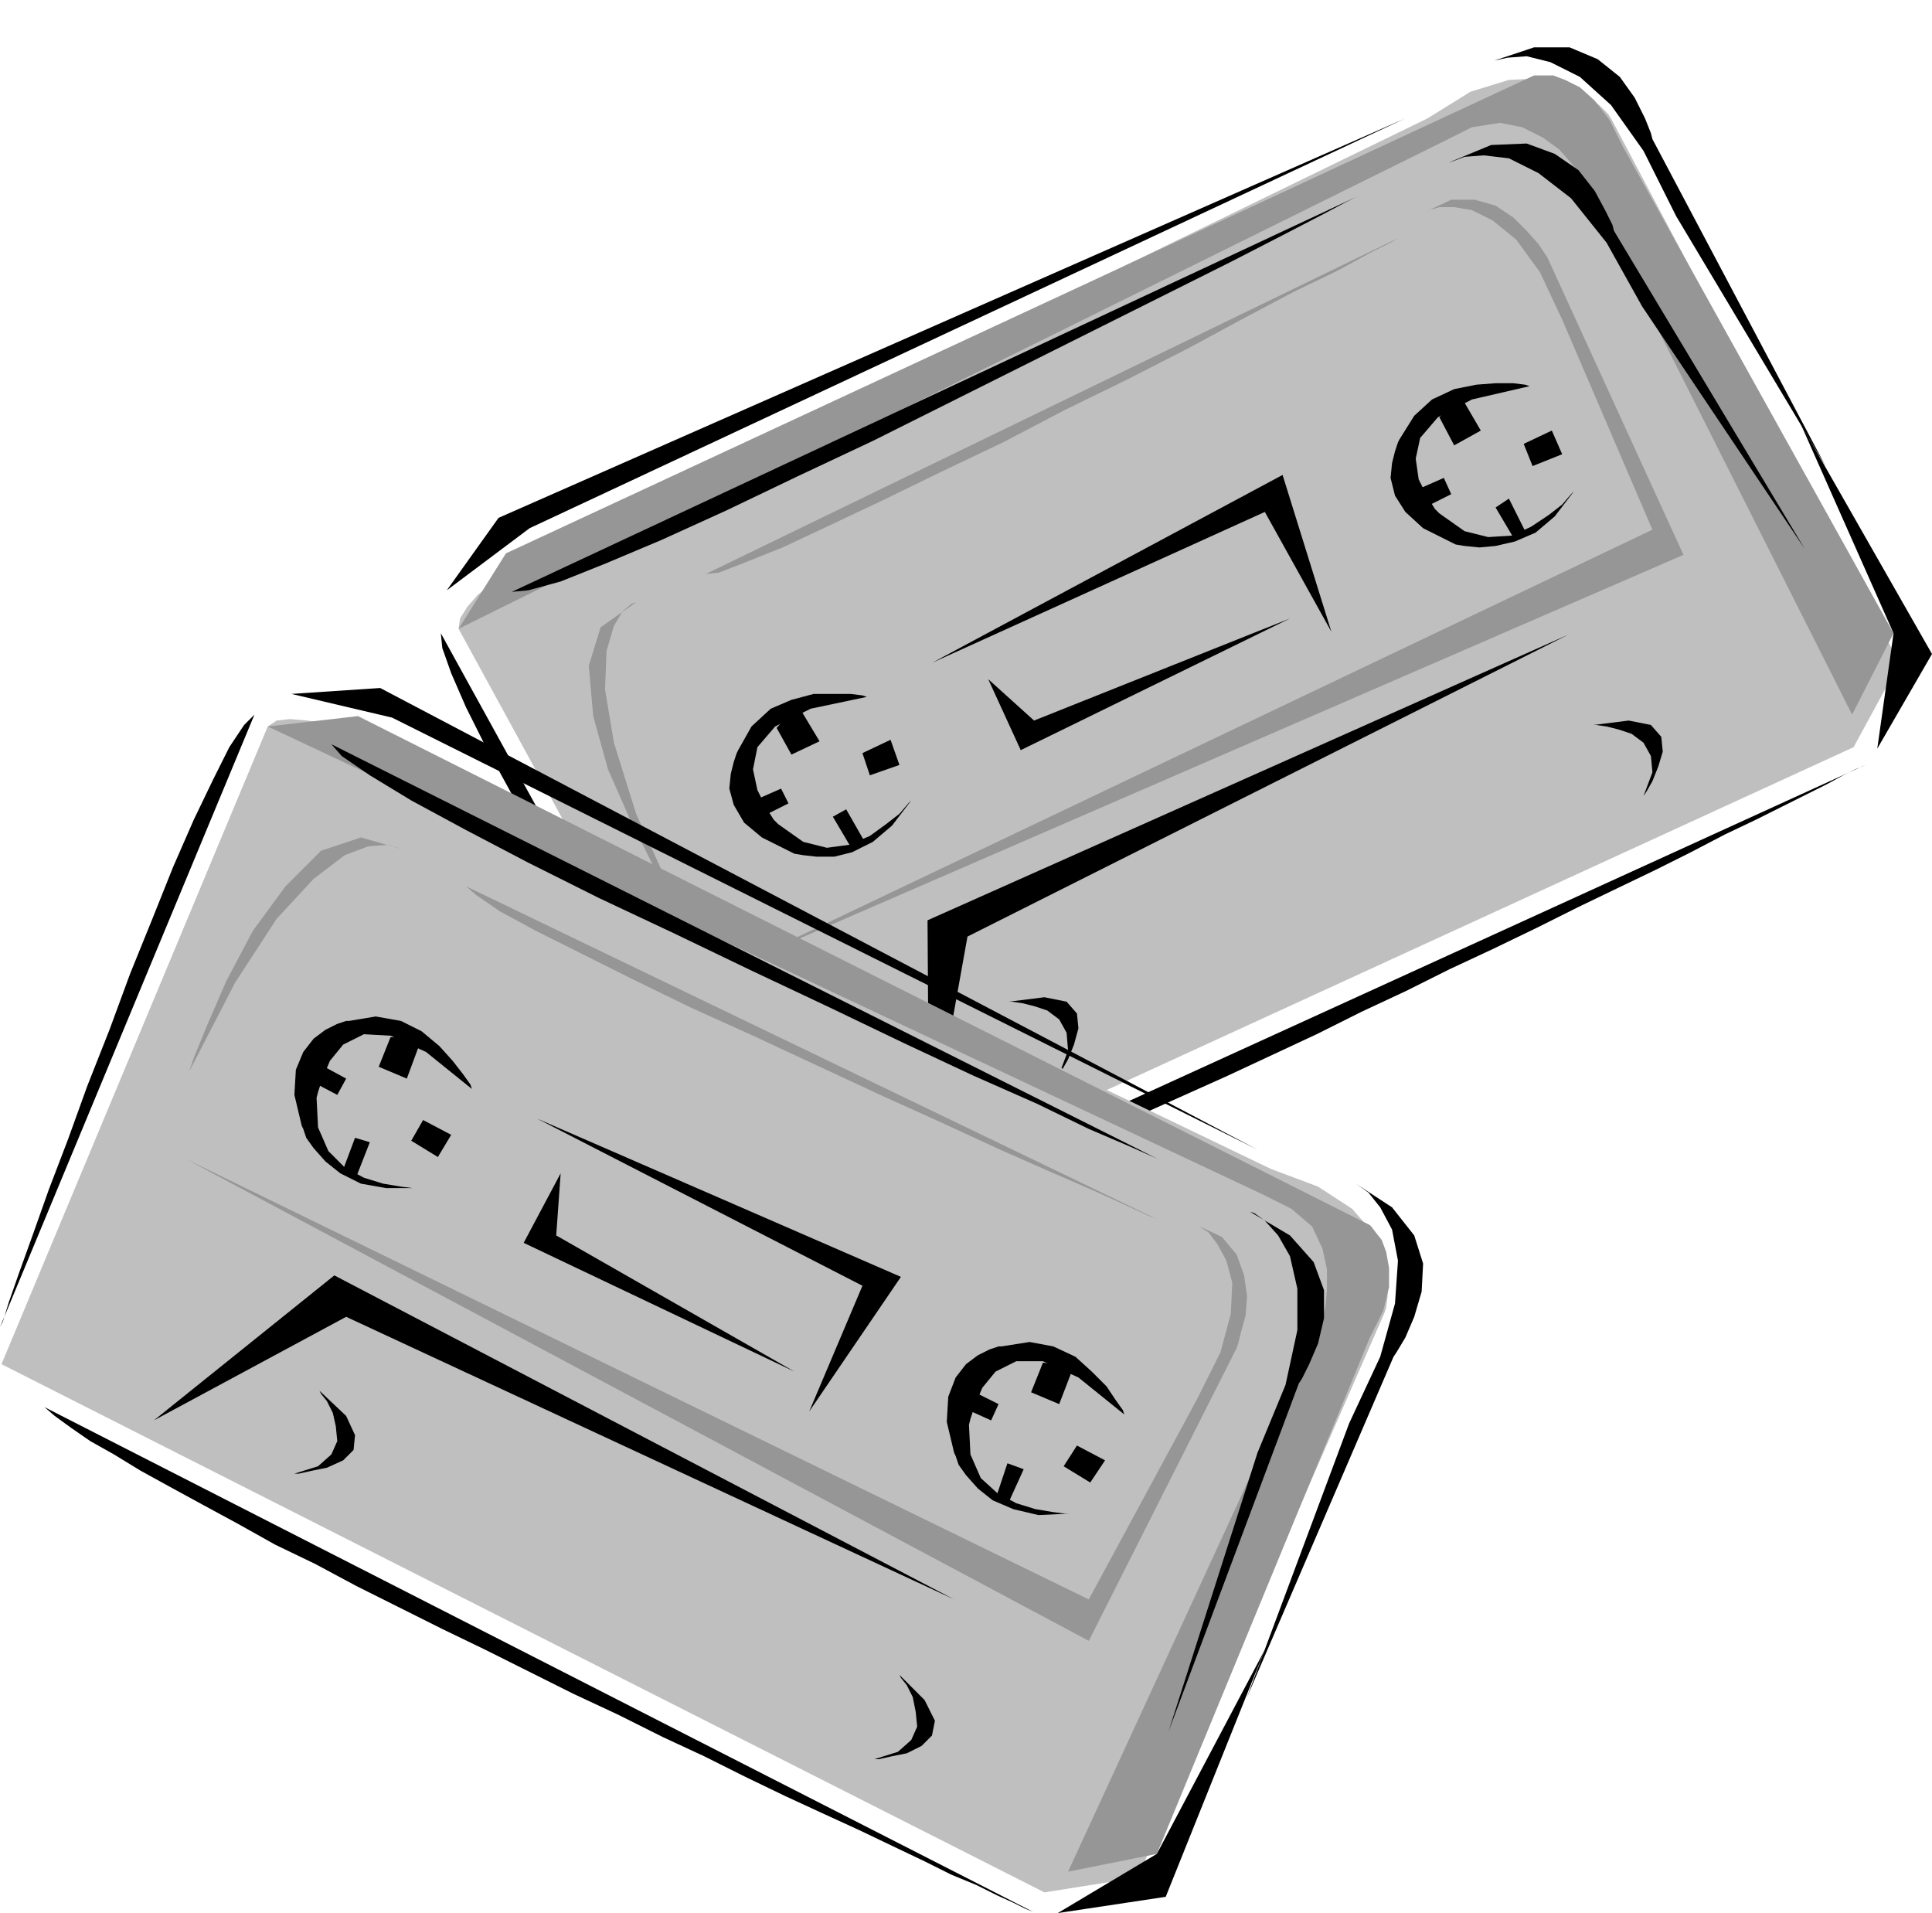 <svg xmlns="http://www.w3.org/2000/svg" width="1.306in" height="1.293in" fill-rule="evenodd" stroke-linecap="round" preserveAspectRatio="none" viewBox="0 0 1306 1293"><style>.pen1{stroke:none}.brush2{fill:#bfbfbf}.brush3{fill:#969696}.brush4{fill:#000}</style><path d="M965 80 359 375l-2 1-6 5-9 6-9 7-10 8-7 8-5 8-1 7 224 410 719-330 31-57-195-368-2-3-6-6-9-7-13-7-18-4-21 1-26 8-29 18z" class="pen1 brush2"/><path d="m612 568-9 9-11 7-11 5-13 3h-13l-12-3-13-5-11-7-10-9-7-11-6-12-3-13v-12l2-13 4-12 7-11 9-9 11-7 12-5 13-3h13l12 3 13 5 11 7 10 9 7 11 6 12 3 13v12l-2 13-5 12-7 11zm278-159-191 78-22-34 183-102 30 58zm162-55-9 10-11 7-12 5-12 2h-14l-13-2-12-5-12-8-10-10-7-11-6-12-2-13-1-13 2-12 5-13 7-11 9-9 11-7 12-5 13-3h13l13 3 12 5 12 7 10 10 7 11 6 12 3 13v13l-2 12-5 13-7 11z" class="pen1 brush2"/><path d="m1252 483-184-365-2-3-5-6-7-8-11-8-14-7-15-3-19 3-20 10-665 329 32-51 695-323h13l8 3 10 5 10 9 10 13 9 18 183 329-28 55z" class="pen1 brush3"/><path d="m298 428 216 392-3-4-7-11-11-18-14-23-17-28-18-31-20-33-21-35-20-35-20-34-18-33-17-31-13-26-10-23-6-17-1-10zm4-29 35-49L950 80 358 357l-56 42zm915-113 89 156-37 64 11-78-63-142zM575 830l686-313-2 1-5 2-8 4-11 6-14 7-16 8-18 9-21 10-23 12-24 12-25 12-27 13-28 14-29 14-30 14-30 15-30 14-30 15-30 14-30 14-29 13-29 13-27 12-27 12-24 11-24 9-21 9-20 8-17 6-15 5-12 3-10 2zm645-459-129-215-1-4-5-10-7-13-11-14-16-11-19-7-24 1-29 12 3-1 8-3 13-1 17 2 20 10 22 17 24 30 24 43 110 164z" class="pen1 brush4"/><path d="M1234 315 1117 94l-1-4-4-10-7-14-10-14-15-12-19-8h-24l-30 10 3-1 9-2 13-1 16 4 20 10 21 19 22 31 22 44 101 169zM628 778l26-145 406-204-433 193 1 156zm449-288h2l7 1 8 2 9 3 8 6 5 9 1 11-6 16 2-3 4-7 4-10 3-10-1-10-7-8-15-3-24 3z" class="pen1 brush4"/><path d="M682 677h2l7 1 8 2 9 3 8 6 5 9 1 12-6 16 2-3 4-7 4-10 3-11-1-10-7-8-15-3-24 3zm-14-218 22 48 182-89-173 69-31-28z" class="pen1 brush4"/><path d="m630 448 225-102 45 81-33-106-237 127zm-284-48 571-267-6 3-17 9-27 14-35 18-42 21-46 23-50 25-52 26-52 26-51 24-48 23-44 20-38 16-30 12-22 6-11 1zm240 71-3-1-8-1h-25l-15 4-14 6-13 12-9 16-1 2-2 6-2 8-1 10 3 11 7 12 12 10 20 10 2 1 6 1 9 1h12l12-3 14-7 13-11 13-17-2 2-6 7-9 7-11 8-14 6-15 2-16-4-17-12-3-3-5-8-6-12-3-14 3-15 12-14 24-12 38-8z" class="pen1 brush4"/><path d="m576 574-13-22 9-5 12 21-8 6zm-73-30 25-11 5 10-20 10-10-9zm22-52 10 18 19-9-15-25-14 16zm58 17 19-9 6 17-20 7-5-15zm451-248-3-1-8-1h-12l-13 1-15 3-15 7-12 11-10 16-1 2-2 6-2 8-1 10 3 12 7 11 12 11 20 10 2 1 6 1 10 1 11-1 13-3 14-6 13-11 13-17-2 2-6 7-9 7-12 8-13 6-16 1-16-4-17-12-3-3-5-8-6-12-2-14 3-14 12-14 23-12 39-9z" class="pen1 brush4"/><path d="m1024 365-13-22 9-6 11 22-7 6zm-73-31 25-11 5 11-20 10-10-10zm22-52 10 19 18-10-14-24-14 15zm57 18 19-9 7 16-20 8-6-15z" class="pen1 brush4"/><path d="m502 651 636-276-92-201-2-3-4-6-8-9-9-9-12-8-14-4h-16l-17 8 2-1 7-2h10l12 2 14 7 16 13 16 22 15 32 61 142-615 293zm-44-39-5-8-12-20-15-30-15-34-10-36-3-34 8-26 24-17-3 1-6 5-6 10-5 17-1 26 6 36 15 48 28 62zm19-224 468-227-5 3-14 7-22 12-29 14-34 18-37 20-41 21-43 21-42 22-42 20-39 19-36 17-32 15-25 10-18 7-9 1z" class="pen1 brush3"/><path d="M859 790 252 498l-3-1-7-2-10-3-12-3-12-2-12-1-9 1-6 4L1 922l705 357 63-10 167-382 1-3 1-8v-13l-3-14-7-16-14-16-23-15-32-12z" class="pen1 brush2"/><path d="m258 817-13-1-12-4-11-6-10-9-8-10-6-11-4-12-1-14 1-14 4-13 6-11 8-10 10-9 11-6 12-4 13-1 13 1 13 4 11 6 10 9 8 10 6 11 4 13 1 14-1 14-4 12-6 11-8 10-10 9-11 6-13 4-13 1zm297 118L376 835l13-38 193 79-27 59zm144 93-13-1-13-4-11-6-10-9-8-10-6-11-4-13-1-14 1-14 4-13 6-12 8-10 10-8 11-7 13-4 13-1 13 1 13 4 11 7 10 8 8 10 6 12 4 13 1 14-1 14-4 13-6 11-8 10-10 9-11 6-13 4-13 1z" class="pen1 brush2"/><path d="m722 1265 171-371 1-3 2-8 1-11v-14l-3-14-7-15-14-12-20-10-672-316 61-7 684 344 1 1 3 4 4 5 3 8 2 11v13l-4 16-9 18-144 349-60 12z" class="pen1 brush3"/><path d="M172 483 0 897l2-4 4-13 7-20 9-25 11-31 13-34 13-36 15-38 14-38 15-37 14-35 14-32 13-27 11-22 10-15 7-7zm25-14 60-4 593 312-585-292-68-16zm658 646-67 167-73 11 67-40 73-138zM30 951l670 342-2-1-5-2-8-4-11-5-14-7-17-7-18-9-21-10-23-11-24-11-26-12-27-13-28-14-28-13-30-15-30-14-30-15-30-15-29-14-30-15-28-14-28-15-27-13-25-14-24-13-22-12-20-11-18-11-16-9-13-9-11-8-7-6zm760 219 88-235 2-3 5-10 6-14 4-17v-19l-7-19-16-18-27-16 3 1 7 5 9 10 8 14 5 22v28l-8 37-19 46-60 188z" class="pen1 brush4"/><path d="m843 1147 99-230 2-3 6-10 6-14 5-17 1-19-6-19-15-19-26-17 3 2 7 5 8 10 8 15 4 21-2 29-10 36-21 45-69 185zM104 960l130-70 411 191-419-219-122 98zm504 172 1 2 4 5 4 8 2 10 1 10-4 9-9 8-16 5h3l9-2 10-2 10-5 7-7 2-10-7-14-17-17z" class="pen1 brush4"/><path d="m216 940 1 2 4 5 4 8 2 9 1 10-4 9-9 8-16 5h3l9-2 10-2 11-5 7-7 1-10-6-13-18-17zm163-147-25 47 183 87-161-92 3-42z" class="pen1 brush4"/><path d="m363 756 220 113-36 85 62-91-246-107zM224 503l564 283-6-3-18-8-28-12-35-17-43-19-47-22-50-24-53-25-52-25-51-24-48-24-42-22-37-20-28-17-19-13-7-8zm95 233-1-3-5-7-7-9-9-10-12-10-14-7-17-3-18 3h-2l-6 2-8 4-8 6-7 9-5 12-1 17 5 21 1 2 2 6 5 7 8 9 10 8 14 7 17 3h21-3l-8-1-12-2-13-4-13-7-11-11-7-16-1-20 1-4 3-9 5-12 9-11 14-7 18 1 24 11 31 25z" class="pen1 brush4"/><path d="m231 793 9-24 10 3-9 23-10-2zm-21-77 24 13-6 11-19-10 1-14zm54-15-8 20 19 8 10-27-21-1zm22 56 19 10-9 15-18-11 8-14zm474 199-1-3-5-7-6-9-10-10-11-10-15-7-16-3-19 3h-2l-6 2-8 4-8 6-7 9-5 13-1 17 5 21 1 2 2 6 5 7 8 9 10 8 14 6 17 4 21-1h-3l-8-1-12-2-13-4-13-7-11-10-7-16-1-20 1-4 3-9 5-12 9-11 14-7h18l24 11 31 25z" class="pen1 brush4"/><path d="m673 1013 8-24 11 4-10 22-9-2zm-22-76 24 12-5 11-20-9 1-14zm54-16-8 20 19 8 10-26-21-2zm23 56 19 10-10 15-18-11 9-14z" class="pen1 brush4"/><path d="m125 783 611 326 100-198 1-3 2-8 3-11 1-13-2-14-5-14-10-12-17-8 2 1 6 4 6 8 6 11 4 15-1 21-7 26-16 32-73 135-611-298zm3-59 3-9 9-22 13-30 18-34 22-30 24-24 27-9 28 8-3-1-7-2-13 1-16 6-21 16-25 27-28 43-31 60zm187-125 467 225-5-2-15-7-22-10-30-13-34-15-39-18-42-19-43-20-43-20-42-19-39-19-36-18-30-15-24-13-16-11-7-6z" class="pen1 brush3"/></svg>
